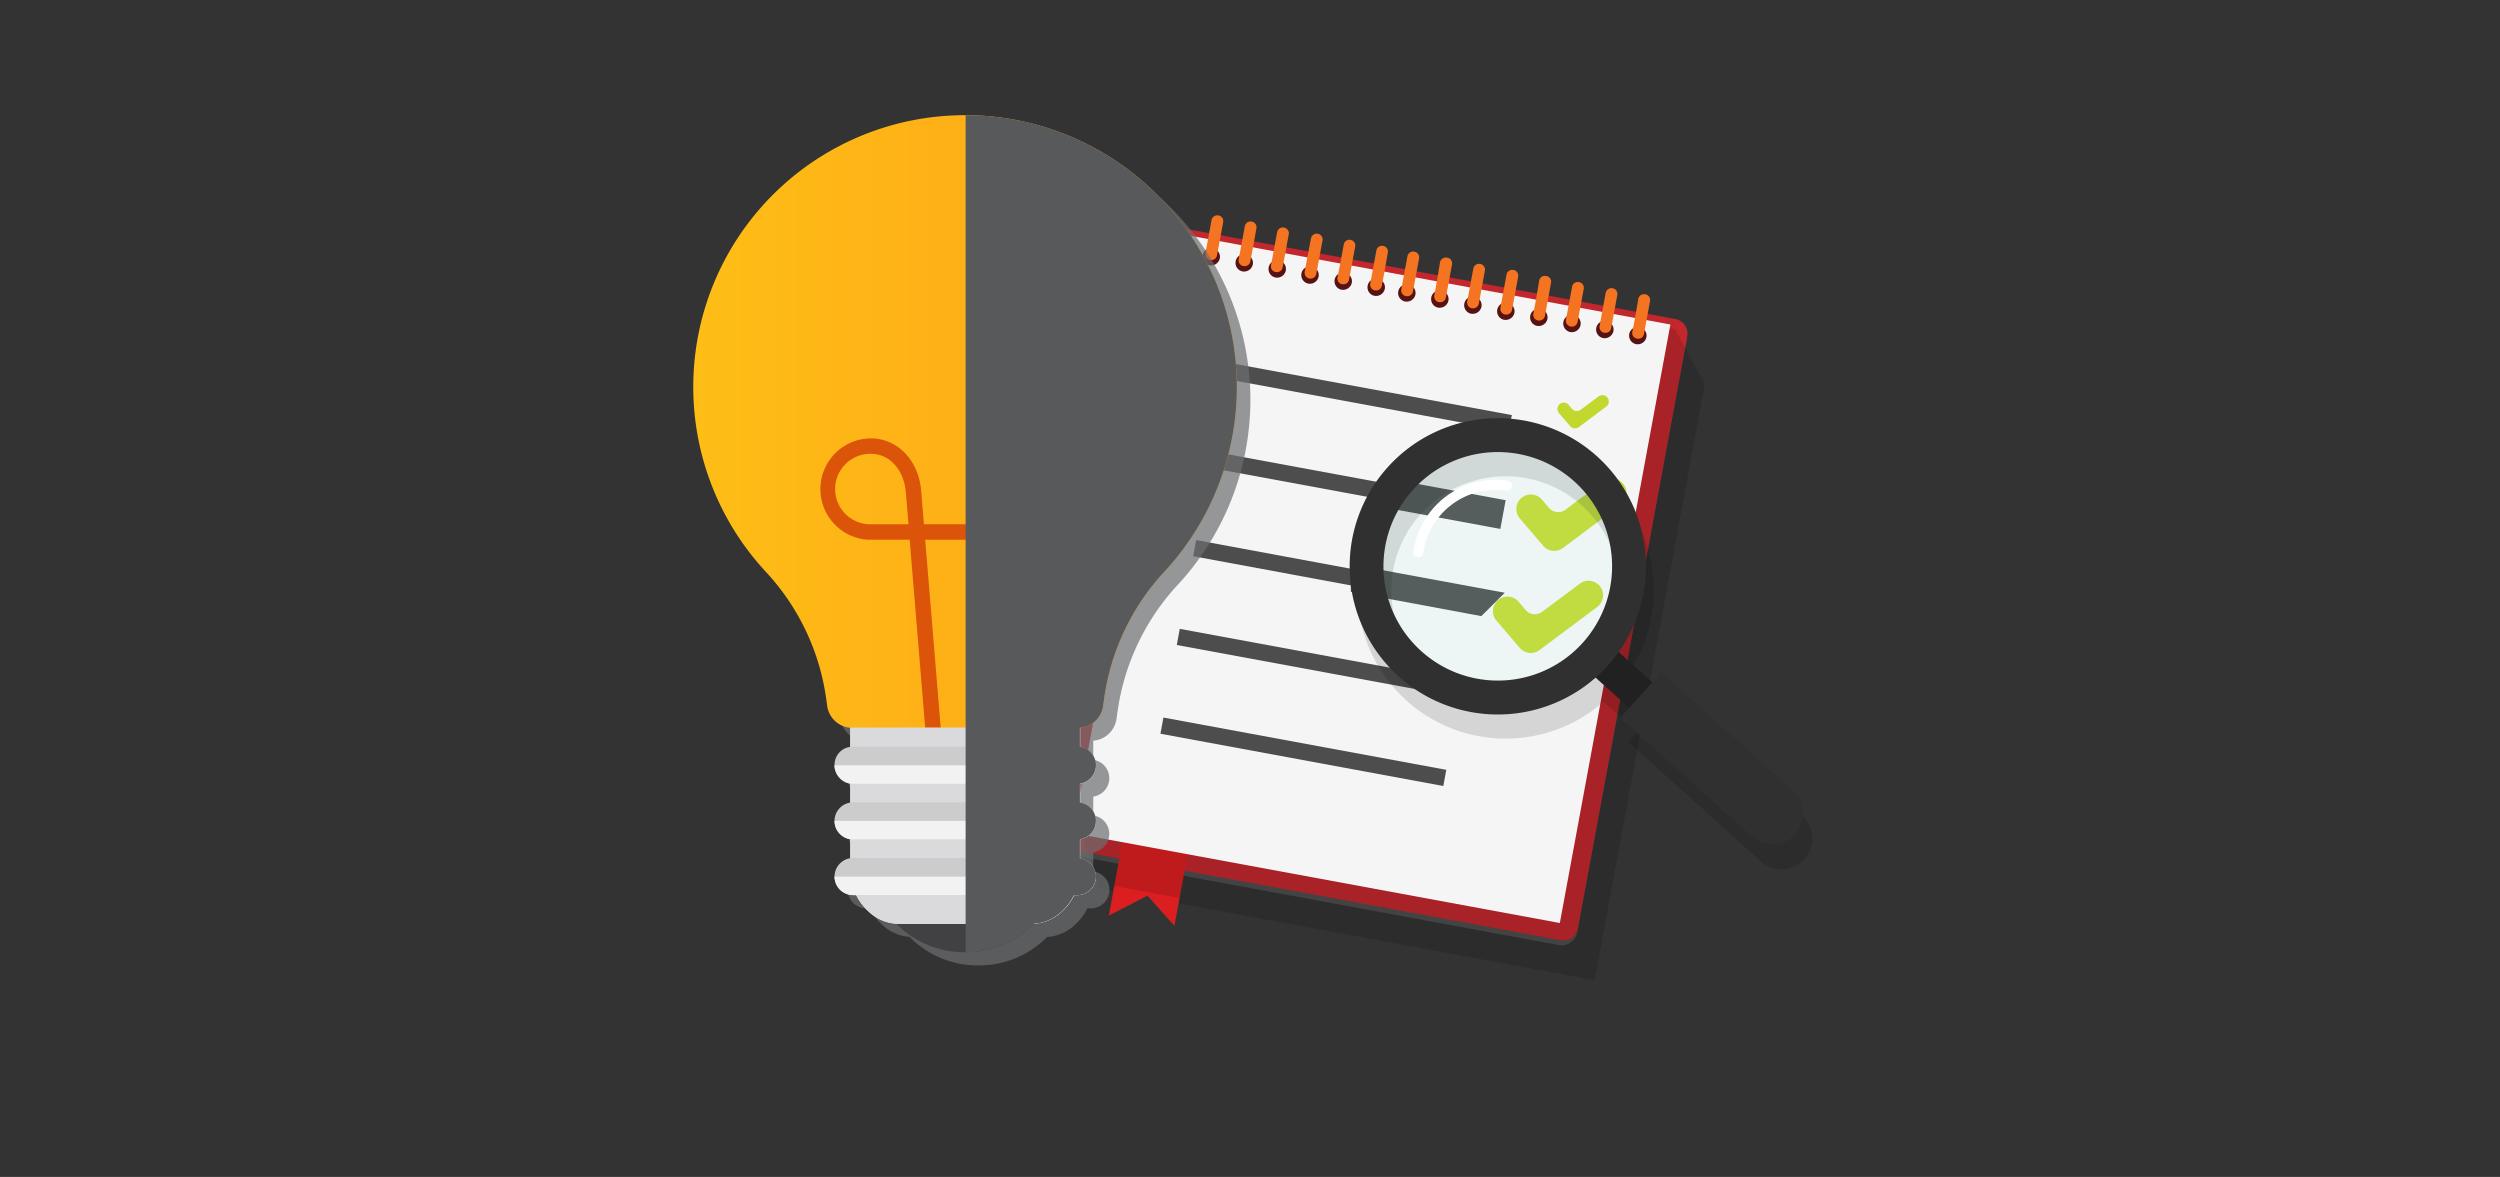 <svg xmlns="http://www.w3.org/2000/svg" xmlns:xlink="http://www.w3.org/1999/xlink" viewBox="0 0 504.57 237.54"><rect x="0" y="0" width="504.57" height="237.54" fill="#333333" stroke="none"/><defs><style>.cls-1{isolation:isolate;}.cls-13,.cls-2{fill:#4d4d4d;}.cls-3{fill:#c1272d;}.cls-12,.cls-3,.cls-4,.cls-6,.cls-8{fill-rule:evenodd;}.cls-4{fill:#db1f21;}.cls-14,.cls-5,.cls-6,.cls-7{mix-blend-mode:multiply;}.cls-14,.cls-6{opacity:0.13;}.cls-7{opacity:0.55;}.cls-8{fill:#f5f5f5;}.cls-9{fill:#f47421;}.cls-10,.cls-11{fill:#c3d82e;}.cls-11{stroke:#c3d82e;}.cls-11,.cls-13{stroke-miterlimit:10;stroke-width:0.5px;}.cls-12{fill:none;}.cls-13{stroke:#4d4d4d;}.cls-15{fill:#212121;}.cls-16{fill:#303030;}.cls-17{fill:#adfff7;opacity:0.1;}.cls-18{fill:#fff;}.cls-19{fill:#6d6e71;opacity:0.7;mix-blend-mode:hard-light;}.cls-20{fill:#414042;}.cls-21{fill:url(#linear-gradient);}.cls-22{fill:#db5409;}.cls-23{fill:#fffad5;}.cls-24{fill:#dad9db;}.cls-25{fill:#ccc;}.cls-26{fill:#f2f2f2;}.cls-27{mix-blend-mode:soft-light;}.cls-28{fill:#58595b;}</style><linearGradient id="linear-gradient" x1="139.96" y1="85.08" x2="249.65" y2="85.08" gradientUnits="userSpaceOnUse"><stop offset="0" stop-color="#febe16"/><stop offset="1" stop-color="#ffa118"/></linearGradient></defs><g class="cls-1"><g id="Layer_1" data-name="Layer 1"><rect class="cls-2" x="212.7" y="65.1" width="127.49" height="107.53" rx="3.04" transform="translate(109.33 369.11) rotate(-79.53)"/><path class="cls-3" d="M234.78,48.39,212.73,167.78a3,3,0,0,0,2.43,3.53l99.77,18.44a3,3,0,0,0,3.54-2.44L340.53,67.92a3,3,0,0,0-2.44-3.54L238.32,46A3,3,0,0,0,234.78,48.39Z"/><polygon class="cls-4" points="226.53 169.98 223.79 184.8 231.59 180.76 237.03 186.87 239.7 172.41 227.99 170.25 226.53 169.98"/><g class="cls-5"><path class="cls-6" d="M331.89,77.82a1.88,1.88,0,0,1-1.19-.73,1.68,1.68,0,0,1-.3-1.31,1.71,1.71,0,0,1,.75-1.11,1.9,1.9,0,0,1,1.37-.27,1.79,1.79,0,0,1,1.49,2,1.71,1.71,0,0,1-.75,1.11A1.85,1.85,0,0,1,331.89,77.82ZM221.78,179.36l2.91.54.2-1.08,13.17,2.43-.2,1.08,84,15.52L344.08,77.54l-6-11.08-3.9-.72-1.76,9.54-2-.38a1.62,1.62,0,0,1,.09.9,1.84,1.84,0,0,1-3.61-.67,1.64,1.64,0,0,1,.4-.8l-3.51-.65a1.8,1.8,0,1,1-3.52.22,1.56,1.56,0,0,1,.4-.8l-3.52-.65a1.58,1.58,0,0,1,.09.89,1.84,1.84,0,0,1-3.61-.66,1.73,1.73,0,0,1,.4-.8l-3.51-.65a1.77,1.77,0,0,1,.09.89,1.84,1.84,0,0,1-3.61-.67,1.56,1.56,0,0,1,.4-.8L303.86,70a1.58,1.58,0,0,1,.09.89,1.84,1.84,0,0,1-3.61-.66,1.82,1.82,0,0,1,.4-.81l-3.51-.65a1.62,1.62,0,0,1,.09.9,1.84,1.84,0,0,1-3.61-.67,1.64,1.64,0,0,1,.4-.8l-3.51-.65a1.67,1.67,0,0,1,.08.89,1.84,1.84,0,0,1-3.61-.67,1.7,1.7,0,0,1,.41-.8l-3.05-.56a1.58,1.58,0,0,1,.09.89,1.84,1.84,0,0,1-3.61-.66,1.82,1.82,0,0,1,.4-.81l-3.51-.64a1.57,1.57,0,0,1,.09.89,1.84,1.84,0,0,1-3.61-.67,1.64,1.64,0,0,1,.4-.8L271.16,64a1.58,1.58,0,0,1,.09.89,1.84,1.84,0,0,1-3.61-.67,1.7,1.7,0,0,1,.41-.8l-3.52-.65a1.62,1.62,0,0,1,.09.9A1.84,1.84,0,0,1,261,63a1.64,1.64,0,0,1,.4-.8l-3.51-.65a1.67,1.67,0,0,1,.08.89,1.79,1.79,0,0,1-2.12,1.38,1.8,1.8,0,0,1-1.49-2.05,1.66,1.66,0,0,1,.41-.8l-3.52-.65a1.58,1.58,0,0,1,.09.89,1.84,1.84,0,0,1-3.61-.66,1.64,1.64,0,0,1,.4-.8l-6.55-1.21-3,16.42-3.09-1-17.33,93.83Z"/></g><rect class="cls-7" x="284.12" y="13.61" width="6.2" height="92.94" transform="translate(398.49 -211.44) rotate(100.47)"/><path class="cls-8" d="M216.51,168.13l98.31,18.16,22.31-120.8-98.3-18.17ZM330.16,69.45a1.76,1.76,0,1,1,2.13-1.39A1.8,1.8,0,0,1,330.16,69.45Zm-6.66-1.23a1.76,1.76,0,1,1,2.13-1.39A1.8,1.8,0,0,1,323.5,68.22ZM316.84,67A1.76,1.76,0,1,1,319,65.6,1.8,1.8,0,0,1,316.84,67Zm-6.66-1.23a1.76,1.76,0,1,1,2.13-1.39A1.8,1.8,0,0,1,310.18,65.76Zm-6.66-1.23a1.76,1.76,0,1,1,2.13-1.39A1.8,1.8,0,0,1,303.52,64.53Zm-6.66-1.23A1.76,1.76,0,1,1,299,61.91,1.8,1.8,0,0,1,296.86,63.3Zm-6.66-1.23a1.76,1.76,0,1,1,2.13-1.39A1.8,1.8,0,0,1,290.2,62.07Zm-6.66-1.23a1.76,1.76,0,1,1,2.13-1.39A1.8,1.8,0,0,1,283.54,60.84Zm-6.18-1.15a1.76,1.76,0,1,1,2.13-1.39A1.8,1.8,0,0,1,277.36,59.69Zm-6.66-1.23a1.76,1.76,0,1,1,2.13-1.39A1.8,1.8,0,0,1,270.7,58.46ZM264,57.23a1.76,1.76,0,1,1,2.13-1.39A1.8,1.8,0,0,1,264,57.23ZM257.38,56a1.76,1.76,0,1,1,2.13-1.39A1.8,1.8,0,0,1,257.38,56Zm-6.66-1.23a1.76,1.76,0,1,1,2.13-1.39A1.81,1.81,0,0,1,250.72,54.77Zm-6.66-1.23a1.76,1.76,0,1,1,2.13-1.39A1.81,1.81,0,0,1,244.06,53.54Z"/><path class="cls-9" d="M306.41,55.84l-.71,3.84-.53,2.85a1.17,1.17,0,0,1-1.35.94h-.06a1.17,1.17,0,0,1-.93-1.36l.52-2.85.71-3.85a1.18,1.18,0,0,1,1.36-.93h.06A1.17,1.17,0,0,1,306.41,55.84Zm-47.24-9.91h-.05a1.16,1.16,0,0,0-1.36.93l-.71,3.84-.53,2.86a1.16,1.16,0,0,0,.94,1.35h.05a1.17,1.17,0,0,0,1.36-.93l.53-2.86.71-3.84A1.17,1.17,0,0,0,259.17,45.93Zm39.6,7.34h-.06a1.16,1.16,0,0,0-1.35.93L296.65,58l-.53,2.86a1.16,1.16,0,0,0,.93,1.35h.06a1.17,1.17,0,0,0,1.36-.93l.52-2.85.71-3.84A1.17,1.17,0,0,0,298.77,53.27Zm-13.3-2.48h-.05a1.16,1.16,0,0,0-1.36.93l-.71,3.84-.53,2.85a1.17,1.17,0,0,0,.94,1.36h.05a1.17,1.17,0,0,0,1.36-.93L285.7,56l.71-3.84A1.17,1.17,0,0,0,285.47,50.79ZM292.09,52H292a1.17,1.17,0,0,0-1.36.93L290,56.77l-.52,2.86a1.16,1.16,0,0,0,.93,1.35h.06a1.15,1.15,0,0,0,1.35-.93l.53-2.85.71-3.85A1.16,1.16,0,0,0,292.09,52ZM266,47.18h-.05a1.17,1.17,0,0,0-1.36.94L263.85,52l-.53,2.85a1.18,1.18,0,0,0,.94,1.36h.05a1.17,1.17,0,0,0,1.36-.93l.53-2.86.71-3.84A1.17,1.17,0,0,0,266,47.18Zm6.62,1.23h-.06a1.15,1.15,0,0,0-1.35.93l-.71,3.84L269.94,56a1.16,1.16,0,0,0,.93,1.36h.06a1.15,1.15,0,0,0,1.35-.93l.53-2.86.71-3.84A1.15,1.15,0,0,0,272.59,48.41Zm6.58,1.21h-.06a1.17,1.17,0,0,0-1.35.93l-.71,3.85-.53,2.85a1.18,1.18,0,0,0,.93,1.36h.06a1.17,1.17,0,0,0,1.36-.94l.52-2.85L280.1,51A1.17,1.17,0,0,0,279.17,49.62Zm32.92,6.08H312a1.16,1.16,0,0,0-1.35.94L310,60.47l-.53,2.85a1.17,1.17,0,0,0,.93,1.36h.06a1.18,1.18,0,0,0,1.36-.93l.52-2.86.71-3.84A1.17,1.17,0,0,0,312.09,55.7ZM245.94,43.48h-.06a1.18,1.18,0,0,0-1.36.93l-.7,3.85-.53,2.85a1.17,1.17,0,0,0,.93,1.36h.06a1.16,1.16,0,0,0,1.35-.94l.53-2.85.71-3.84A1.17,1.17,0,0,0,245.94,43.48ZM318.7,56.93h-.05a1.17,1.17,0,0,0-1.36.93l-.71,3.84-.53,2.85A1.18,1.18,0,0,0,317,65.9H317A1.16,1.16,0,0,0,318.4,65l.53-2.86.71-3.84A1.16,1.16,0,0,0,318.7,56.93Zm6.79,1.25h-.06a1.17,1.17,0,0,0-1.36.93l-.71,3.84-.52,2.86a1.15,1.15,0,0,0,.93,1.35h.06a1.15,1.15,0,0,0,1.35-.93l.53-2.85.71-3.85A1.16,1.16,0,0,0,325.49,58.18Zm6.61,1.22H332a1.16,1.16,0,0,0-1.35.93L330,64.16,329.45,67a1.15,1.15,0,0,0,.93,1.35h.06a1.17,1.17,0,0,0,1.36-.93l.52-2.85.71-3.84A1.16,1.16,0,0,0,332.1,59.4ZM252.65,44.72h-.06a1.16,1.16,0,0,0-1.35.94l-.71,3.84L250,52.34a1.17,1.17,0,0,0,.94,1.36H251a1.17,1.17,0,0,0,1.36-.94l.53-2.85.7-3.84A1.17,1.17,0,0,0,252.65,44.72Z"/><path class="cls-10" d="M316.89,86l-2.25-2.62a1.28,1.28,0,0,1,.2-1.86h0a1.28,1.28,0,0,1,1.75.19l.68.8a1.3,1.3,0,0,0,1.75.19L322.65,80a1.3,1.3,0,0,1,1.75.19h0a1.28,1.28,0,0,1-.21,1.86l-5.56,4.18A1.28,1.28,0,0,1,316.89,86Z"/><path class="cls-11" d="M311.65,110l-4.71-5.51a2.68,2.68,0,0,1,.42-3.9h0a2.7,2.7,0,0,1,3.66.4l1.43,1.68a2.69,2.69,0,0,0,3.66.4l7.62-5.71a2.68,2.68,0,0,1,3.65.4h0a2.68,2.68,0,0,1-.42,3.9l-11.66,8.74A2.69,2.69,0,0,1,311.65,110Z"/><path class="cls-11" d="M306.93,130.61l-4.72-5.51a2.69,2.69,0,0,1,.43-3.9h0a2.7,2.7,0,0,1,3.66.4l1.43,1.68a2.69,2.69,0,0,0,3.66.4L319,118a2.68,2.68,0,0,1,3.65.4h0a2.68,2.68,0,0,1-.43,3.9L310.58,131A2.69,2.69,0,0,1,306.93,130.61Z"/><rect class="cls-2" x="274.62" y="51.1" width="3.32" height="58.06" transform="translate(147.28 337.25) rotate(-79.53)"/><path class="cls-2" d="M289.15,99.33l-44.42-8.21-.61,3.27,41.5,7.66A23.4,23.4,0,0,1,289.15,99.33Z"/><path class="cls-2" d="M278.52,115.88,241.42,109l-.6,3.26,37.52,6.94A21.93,21.93,0,0,1,278.52,115.88Z"/><path class="cls-2" d="M285.64,135.7l-47.53-8.78-.6,3.26,56,10.34A22.93,22.93,0,0,1,286,136C285.84,135.91,285.75,135.8,285.64,135.7Z"/><rect class="cls-2" x="261.39" y="122.69" width="3.32" height="58.06" transform="translate(66.06 382.83) rotate(-79.53)"/><path class="cls-12" d="M316.78,101.73a23,23,0,0,0-27.63-2.4l12.67,2.34-.6,3.27-15.6-2.89c-.48.45-.95.91-1.39,1.4a22.91,22.91,0,0,0-5.71,12.43l20,3.69-.6,3.26-19.57-3.61a23,23,0,0,0,7.3,16.48l9.56,1.77-.6,3.26-1.12-.21a23,23,0,0,0,23.3-38.79Z"/><path class="cls-13" d="M303.59,101.15,283,97.35a37.14,37.14,0,0,0-5.75,4.42l25.36,4.69Z"/><path class="cls-13" d="M303.2,119.79l-30.05-5.55a33.64,33.64,0,0,0-.26,5l26,4.84Z"/><path class="cls-13" d="M295.2,137.47l-9.56-1.77c.11.1.2.21.31.31a22.93,22.93,0,0,0,7.53,4.51l1.12.21Z"/><path class="cls-14" d="M363.54,164.51l-9.92-8.93-16.69-15-1.82,2-6.82-6.13a29.9,29.9,0,1,0-4.65,5.17l6.82,6.13-1.83,2L351,169.9l4.27,3.84a6.21,6.21,0,1,0,8.3-9.23Zm-75.06-28.15A23.06,23.06,0,1,1,321,134.63,23,23,0,0,1,288.48,136.36Z"/><rect class="cls-15" x="317.58" y="133.27" width="19.36" height="6.96" transform="translate(479.16 457.26) rotate(-138.04)"/><path class="cls-16" d="M327,144.9l26.61,23.93a6.2,6.2,0,0,0,8.76-.47h0a6.19,6.19,0,0,0-.46-8.76l-26.61-23.93Z"/><circle class="cls-17" cx="302.02" cy="114.24" r="23.82" transform="translate(-16.57 61.65) rotate(-11.35)"/><path class="cls-16" d="M280.07,94.31a29.9,29.9,0,1,0,42.22-2.24A29.89,29.89,0,0,0,280.07,94.31Zm5.08,4.58a23.06,23.06,0,1,1,1.73,32.55A23,23,0,0,1,285.15,98.89Z"/><path class="cls-18" d="M286.86,112.27a1,1,0,0,0,.38-.65A14.84,14.84,0,0,1,304,99a1,1,0,1,0,.28-2,16.81,16.81,0,0,0-19,14.32,1,1,0,0,0,.84,1.12A1,1,0,0,0,286.86,112.27Z"/><path class="cls-19" d="M199.39,25.89A54.84,54.84,0,0,0,157.26,118a47,47,0,0,1,12.18,25.44l.23,1.68a5.19,5.19,0,0,0,4.7,4.44v3.85a3.76,3.76,0,0,0-3.24,3.71h0a3.76,3.76,0,0,0,3.24,3.71v3.82a3.74,3.74,0,0,0,0,7.41v3.82a3.74,3.74,0,0,0,.5,7.45h.7a11.44,11.44,0,0,0,2.57,3.39l.13.11a8.89,8.89,0,0,0,5.31,2.26l.19.19a19.32,19.32,0,0,0,13.7,5.57h0a19.35,19.35,0,0,0,13.7-5.57l.18-.18a8.86,8.86,0,0,0,5.4-2.27l.13-.11a11.47,11.47,0,0,0,2.58-3.39h.69a3.74,3.74,0,0,0,.5-7.45V172a3.74,3.74,0,0,0,0-7.41v-3.82a3.76,3.76,0,0,0,3.24-3.71h0a3.76,3.76,0,0,0-3.24-3.71v-3.85a5.19,5.19,0,0,0,4.7-4.44l.2-1.44A47.24,47.24,0,0,1,237.73,118a54.84,54.84,0,0,0-38.34-92.1Z"/><path class="cls-20" d="M194.76,192.19h0a19.32,19.32,0,0,1-13.69-5.58l-.22-.21h27.83l-.22.21A19.33,19.33,0,0,1,194.76,192.19Z"/><path class="cls-21" d="M172.1,146.91h45.42a5.16,5.16,0,0,0,5.12-4.46l.2-1.44A47.28,47.28,0,0,1,235,115.38a54.85,54.85,0,1,0-80.46,0,47.11,47.11,0,0,1,12.18,25.44l.23,1.68A5.17,5.17,0,0,0,172.1,146.91Z"/><path class="cls-22" d="M224.33,98.28a10.24,10.24,0,0,0-10.66-9.8c-5.21.22-9.24,4.51-9.79,10.46l-.57,6.87H186.47l-.56-6.88c-.55-5.94-4.58-10.23-9.8-10.45a10.24,10.24,0,0,0-.86,20.46h8.35l3.18,38.55,3.11-.26-3.16-38.29h16.33l-3.16,38.29,3.11.26,3.18-38.55h8.34A10.25,10.25,0,0,0,224.33,98.28Zm-49,7.53A7.11,7.11,0,0,1,176,91.6c4.24.18,6.48,4,6.81,7.6l.55,6.61Zm39.08,0h-8l.54-6.59c.34-3.67,2.58-7.44,6.82-7.62a7.11,7.11,0,0,1,.62,14.21Z"/><path class="cls-23" d="M208.09,186.45H181.52a8.88,8.88,0,0,1-6-2.28l-.13-.12a11.37,11.37,0,0,1-3.77-8.46V146.88H218v28.71a11.37,11.37,0,0,1-3.77,8.46l-.13.12A8.92,8.92,0,0,1,208.09,186.45Z"/><path class="cls-24" d="M208.09,186.45H181.52a8.88,8.88,0,0,1-6-2.28l-.13-.12a11.37,11.37,0,0,1-3.77-8.46V146.88H218v28.71a11.37,11.37,0,0,1-3.77,8.46l-.13.12A8.92,8.92,0,0,1,208.09,186.45Z"/><rect class="cls-25" x="168.43" y="150.71" width="52.76" height="7.49" rx="3.64"/><path class="cls-25" d="M172.17,169.43h45.28a3.76,3.76,0,0,0,3.74-3.75h0a3.76,3.76,0,0,0-3.74-3.74H172.17a3.75,3.75,0,0,0-3.74,3.74h0A3.76,3.76,0,0,0,172.17,169.43Z"/><path class="cls-25" d="M172.17,180.66h45.28a3.75,3.75,0,0,0,3.74-3.74h0a3.76,3.76,0,0,0-3.74-3.75H172.17a3.76,3.76,0,0,0-3.74,3.75h0A3.75,3.75,0,0,0,172.17,180.66Z"/><path class="cls-26" d="M172.17,158.2h45.28a3.76,3.76,0,0,0,3.74-3.75H168.43A3.76,3.76,0,0,0,172.17,158.2Z"/><path class="cls-26" d="M172.17,169.43h45.28a3.76,3.76,0,0,0,3.74-3.75H168.43A3.76,3.76,0,0,0,172.17,169.43Z"/><path class="cls-26" d="M172.17,180.66h45.28a3.75,3.75,0,0,0,3.74-3.74H168.43A3.75,3.75,0,0,0,172.17,180.66Z"/><g class="cls-27"><path class="cls-28" d="M196.69,23.27q-.9,0-1.8,0V192.18a19.3,19.3,0,0,0,13.57-5.57l.18-.18a8.94,8.94,0,0,0,5.41-2.26l.13-.12a11.44,11.44,0,0,0,2.57-3.39h.7a3.75,3.75,0,0,0,3.74-3.74h0a3.76,3.76,0,0,0-3.24-3.71v-3.82a3.74,3.74,0,0,0,0-7.41v-3.82a3.76,3.76,0,0,0,3.24-3.71h0a3.76,3.76,0,0,0-3.24-3.71v-3.85a5.15,5.15,0,0,0,4.69-4.44l.2-1.44A47.28,47.28,0,0,1,235,115.38a54.85,54.85,0,0,0-38.33-92.11Z"/></g></g></g></svg>